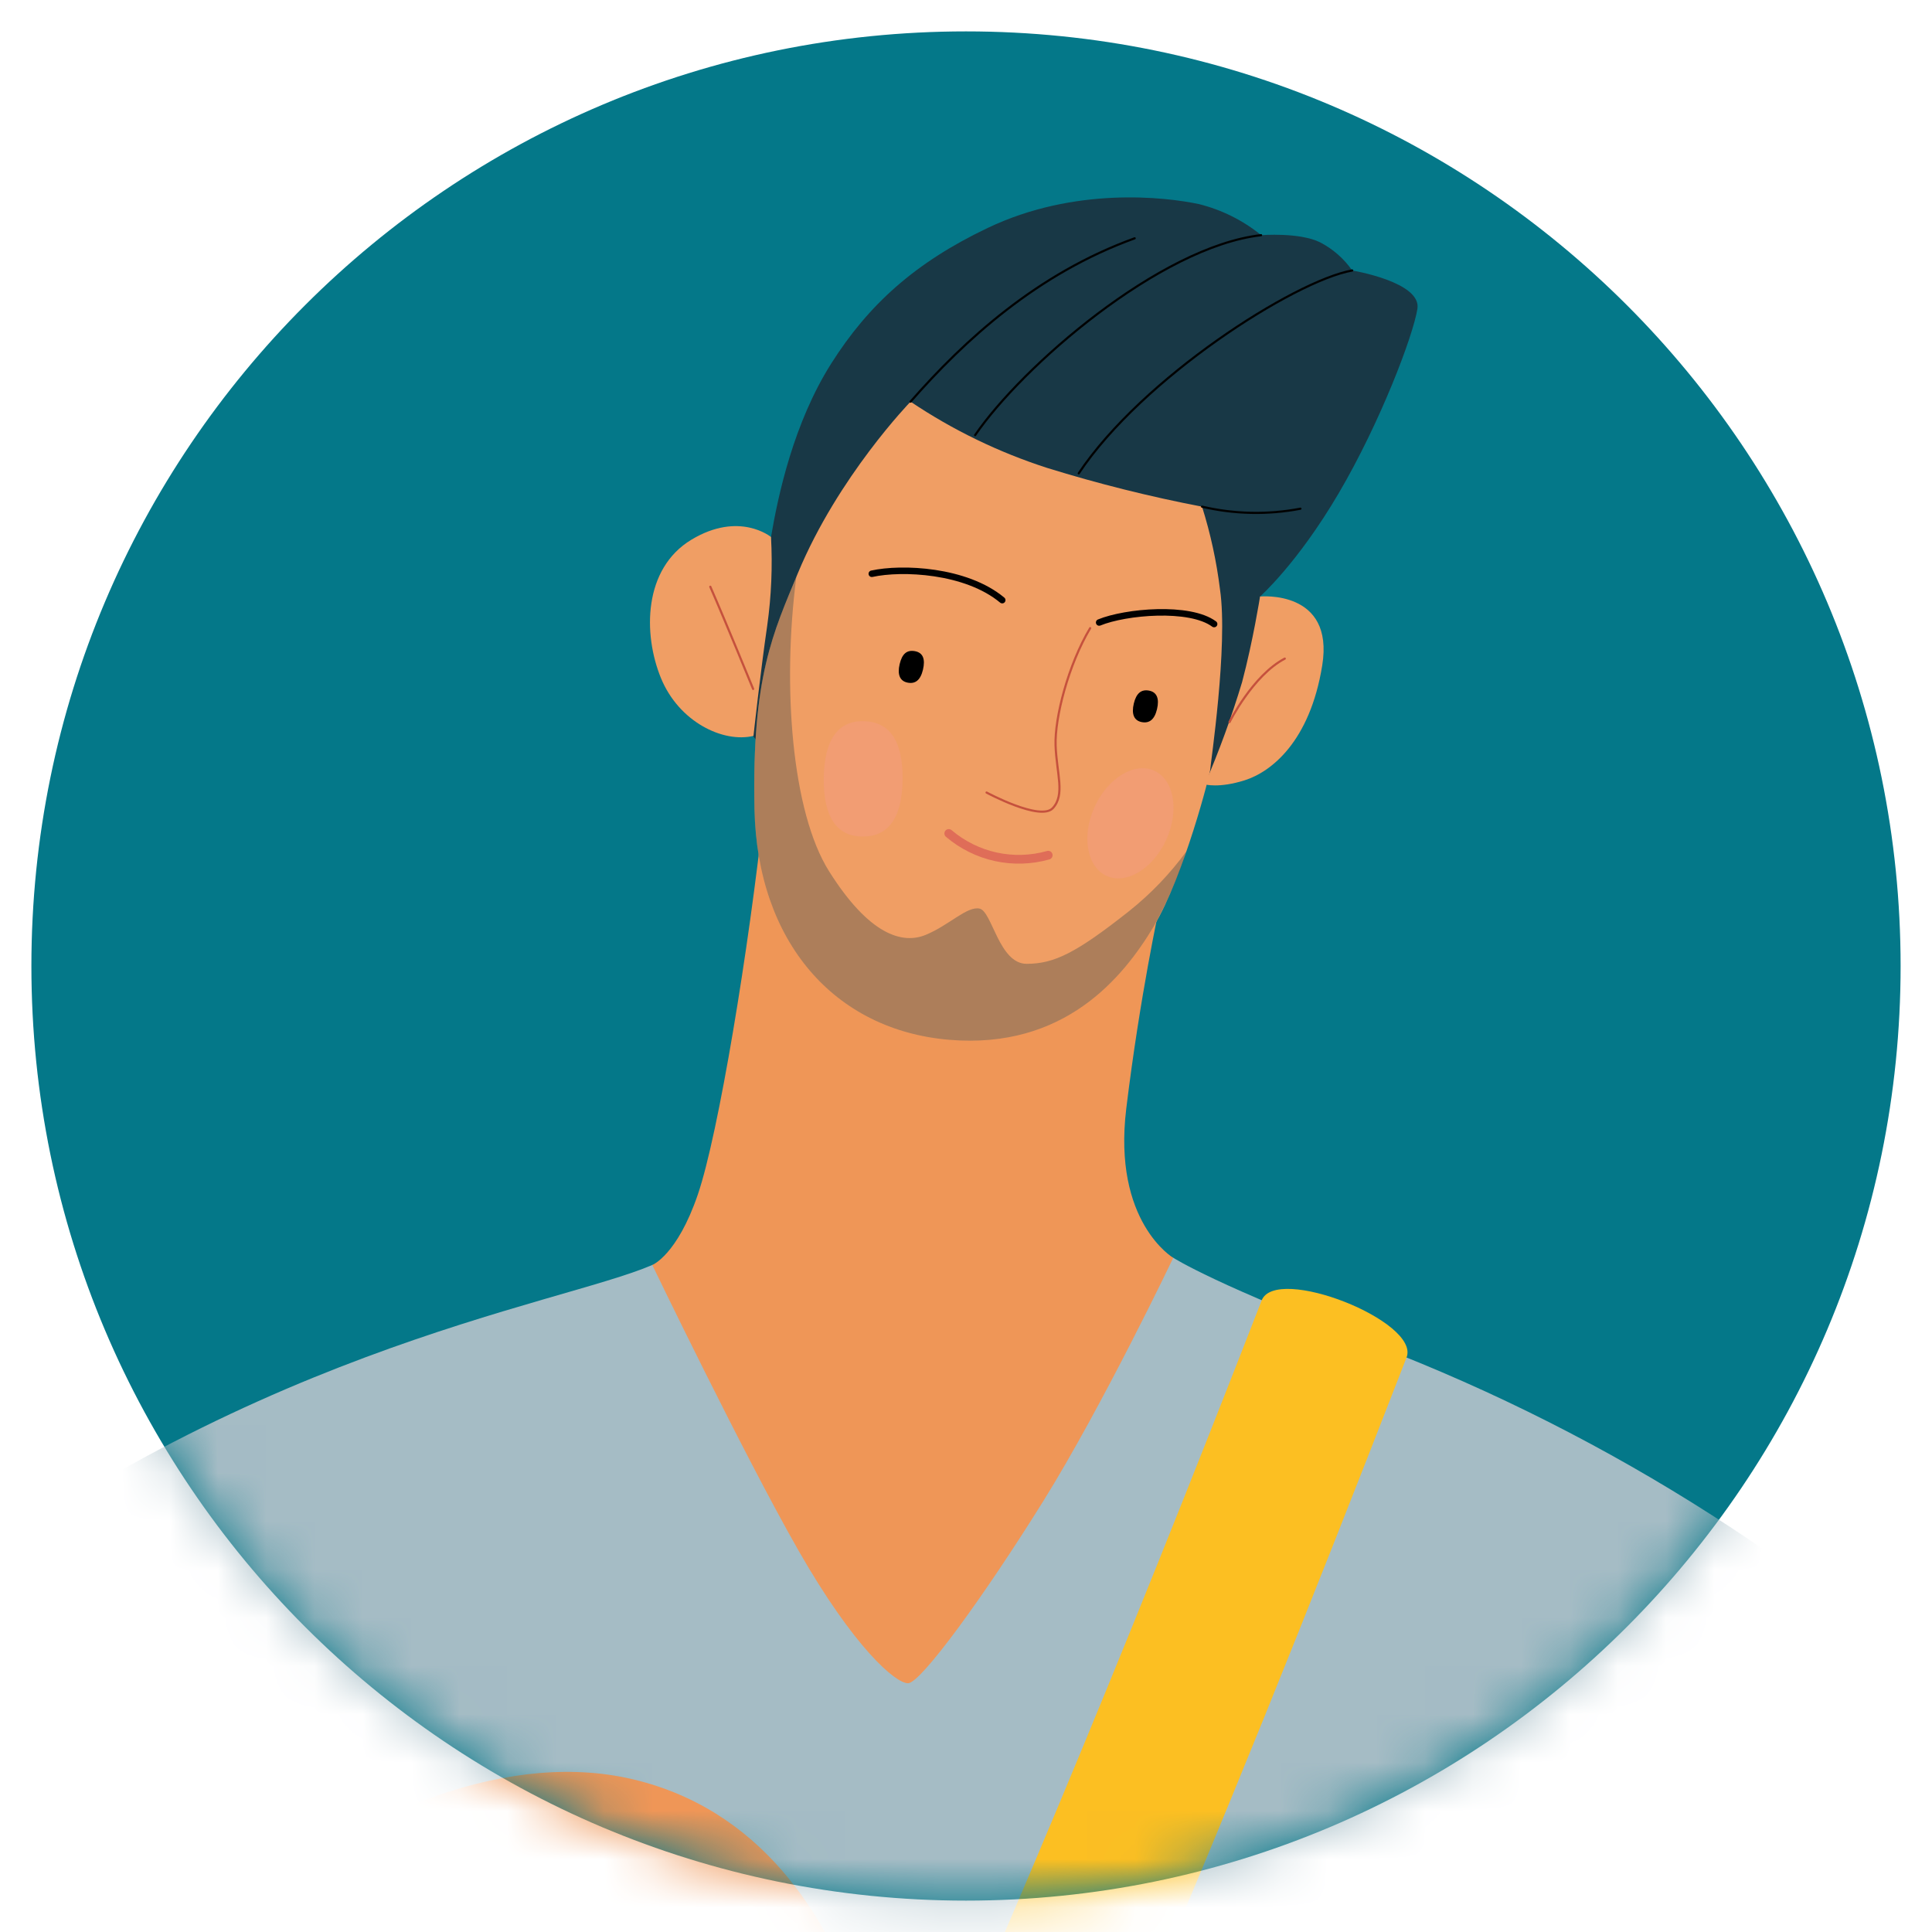 <svg width="40" height="40" viewBox="0 0 40 40" fill="none" xmlns="http://www.w3.org/2000/svg">
<path d="M20 39.35C30.687 39.35 39.35 30.687 39.35 20C39.35 9.313 30.687 0.65 20 0.65C9.313 0.65 0.65 9.313 0.65 20C0.65 30.687 9.313 39.35 20 39.35Z" fill="#047889"/>
<mask id="mask0_720_9301" style="mask-type:luminance" maskUnits="userSpaceOnUse" x="0" y="0" width="40" height="40">
<path d="M20 39.35C30.687 39.35 39.35 30.687 39.35 20C39.35 9.313 30.687 0.65 20 0.65C9.313 0.65 0.65 9.313 0.65 20C0.65 30.687 9.313 39.35 20 39.35Z" fill="white"/>
</mask>
<g mask="url(#mask0_720_9301)">
<path d="M13.505 26.19C11.567 27.026 4.805 27.99 -2.139 33.59C-9.082 39.189 -11.598 48.003 -11.019 53.794C-10.44 59.586 -5.677 62.61 -1.689 61.452C2.3 60.294 5.775 54.694 5.775 54.694L6.8 58.878L29.256 59.264L31.122 43.949L37.628 53.599L37.113 57.138L41.874 65.31C41.874 65.31 48.174 60.934 48.566 54.372C48.957 47.809 46.121 40.722 41.552 36.222C37.812 32.574 33.367 29.727 28.49 27.857C25.208 26.634 24.29 26.04 24.29 26.04L13.505 26.19Z" fill="#A5BCC5"/>
<path d="M15.821 16.724C15.506 19.641 14.877 23.474 14.448 24.731C14.019 25.988 13.505 26.19 13.505 26.19C13.505 26.19 15.392 30.108 16.536 32.109C17.681 34.11 18.537 34.85 18.8 34.85C19.062 34.85 20.373 33.05 21.602 31.076C22.83 29.102 24.291 26.042 24.291 26.042C24.291 26.042 23.033 25.299 23.318 22.953C23.603 20.607 24.005 18.779 24.005 18.779L15.821 16.724Z" fill="#EF9657"/>
<path d="M15.963 11.118C16.113 10.232 16.436 8.751 17.208 7.529C17.981 6.306 18.95 5.433 20.45 4.719C22.25 3.861 24.117 4.076 24.825 4.226C25.296 4.344 25.735 4.563 26.112 4.869C26.112 4.869 26.906 4.805 27.335 5.019C27.599 5.157 27.826 5.356 27.996 5.6C27.996 5.6 29.433 5.837 29.346 6.393C29.259 6.95 28.575 8.75 27.717 10.211C26.859 11.672 26.088 12.35 26.088 12.35C26.088 12.35 26.109 15.5 24.993 16.1C23.877 16.7 16.715 16.629 16.715 16.629L15.593 15.242L15.963 11.118Z" fill="#183846"/>
<path d="M18.852 8.316C18.852 8.316 17.352 9.863 16.521 11.862C16.007 13.106 15.564 14.007 15.621 16.752C15.678 19.497 17.271 21.327 19.653 21.528C22.035 21.729 23.253 20.241 23.886 19.182C24.519 18.123 25.058 16.008 25.058 15.923C25.058 15.837 25.43 13.373 25.259 12.204C25.187 11.623 25.063 11.049 24.887 10.49C23.805 10.282 22.736 10.015 21.684 9.689C20.681 9.366 19.727 8.904 18.852 8.316Z" fill="#F09E64"/>
<path d="M26.088 12.35C26.088 12.35 27.632 12.2 27.375 13.779C27.119 15.359 26.316 15.981 25.773 16.154C25.23 16.326 24.944 16.239 24.944 16.239C25.241 15.549 25.499 14.842 25.716 14.123C25.944 13.263 26.088 12.35 26.088 12.35ZM15.963 11.118C15.963 11.118 15.306 10.575 14.313 11.175C13.32 11.775 13.311 13.125 13.683 14.036C14.055 14.946 14.97 15.386 15.6 15.236C15.6 15.236 15.743 13.92 15.885 12.948C15.97 12.342 15.996 11.729 15.963 11.118Z" fill="#F09E64"/>
<path d="M22.571 13.005C22.121 13.755 21.834 14.858 21.855 15.437C21.876 16.016 22.055 16.452 21.798 16.731C21.542 17.01 20.426 16.409 20.426 16.409" stroke="#C5513D" stroke-width="0.045" stroke-linecap="round" stroke-linejoin="round"/>
<path d="M19.109 13.865C19.058 14.081 18.95 14.165 18.791 14.133C18.632 14.102 18.575 13.967 18.626 13.751C18.677 13.535 18.776 13.451 18.944 13.482C19.112 13.514 19.16 13.649 19.109 13.865ZM23.955 14.681C23.904 14.896 23.798 14.981 23.637 14.95C23.477 14.918 23.423 14.783 23.474 14.567C23.525 14.351 23.631 14.267 23.792 14.299C23.952 14.33 24.006 14.465 23.955 14.681Z" fill="black"/>
<path d="M18.05 11.879C18.671 11.742 20 11.799 20.75 12.425M22.757 12.888C23.303 12.663 24.633 12.545 25.137 12.92" stroke="#010101" stroke-width="0.135" stroke-linecap="round" stroke-linejoin="round"/>
<path opacity="0.44" d="M17.859 17.319C17.319 17.319 17.048 16.908 17.055 16.119C17.063 15.33 17.34 14.919 17.882 14.931C18.423 14.943 18.693 15.342 18.687 16.131C18.681 16.92 18.401 17.324 17.859 17.319Z" fill="#F49B87"/>
<path opacity="0.44" d="M24.148 17.382C24.42 16.78 24.308 16.142 23.897 15.956C23.486 15.771 22.933 16.108 22.661 16.709C22.389 17.311 22.501 17.949 22.912 18.135C23.322 18.321 23.876 17.983 24.148 17.382Z" fill="#F49B87"/>
<path d="M19.643 17.256C19.923 17.494 20.257 17.66 20.616 17.739C20.976 17.817 21.349 17.806 21.702 17.706" stroke="#DF6D58" stroke-width="0.181" stroke-linecap="round" stroke-linejoin="round"/>
<path d="M14.706 12.148C15.02 12.863 15.593 14.264 15.593 14.264M26.6 13.636C25.941 13.979 25.455 14.951 25.455 14.951" stroke="#C5513D" stroke-width="0.045" stroke-linecap="round" stroke-linejoin="round"/>
<g style="mix-blend-mode:multiply" opacity="0.31">
<path d="M23.37 18.869C22.284 19.727 21.827 19.955 21.255 19.955C20.684 19.955 20.54 18.869 20.282 18.812C20.024 18.755 19.653 19.154 19.167 19.355C18.681 19.556 17.994 19.355 17.165 18.039C16.394 16.815 16.191 14.208 16.488 11.94C15.989 13.14 15.564 14.064 15.621 16.752C15.678 19.497 17.271 21.327 19.653 21.528C22.035 21.729 23.253 20.241 23.886 19.182C24.16 18.686 24.386 18.165 24.563 17.627C24.223 18.092 23.822 18.51 23.37 18.869Z" fill="#153745"/>
</g>
<path d="M18.852 8.316C19.974 7.035 21.476 5.663 23.492 4.934M20.189 9.009C21.155 7.593 24.008 5.109 26.109 4.869M27.996 5.6C26.796 5.814 23.646 7.83 22.334 9.8M24.887 10.49C25.555 10.646 26.249 10.661 26.924 10.532" stroke="#010101" stroke-width="0.045" stroke-linecap="round" stroke-linejoin="round"/>
<path d="M26.121 26.925C20.238 42.05 15.453 52.475 12.429 56.264C12.297 56.429 12.199 56.619 12.14 56.823C12.082 57.026 12.064 57.239 12.088 57.45C12.135 57.875 12.35 58.264 12.684 58.53C13.019 58.797 13.445 58.92 13.87 58.872C14.296 58.824 14.684 58.61 14.951 58.275C17.093 55.59 19.94 50.175 23.414 42.162C25.203 38.039 27.099 33.312 29.121 28.106C29.414 27.357 26.412 26.175 26.121 26.925Z" fill="#FCBF22"/>
<path d="M-1.495 45.429C-1.495 45.429 2.88 40.929 5.196 39.252C7.512 37.575 10.538 36.164 13.239 36.872C15.941 37.58 17.229 39.896 17.873 41.822C18.516 43.748 19.61 47.033 18.581 47.355C17.552 47.678 17.036 46.905 16.586 45.939C16.341 45.433 16.134 44.909 15.963 44.373C15.963 44.373 16.307 45.461 15.534 45.861C14.762 46.262 14.306 45.518 13.991 44.918C13.991 44.918 14.741 46.347 13.905 46.805C13.07 47.262 12.303 46.575 11.988 46.175C11.988 46.175 12.561 46.575 12.104 47.063C11.646 47.55 10.53 47.063 10.53 47.063C10.53 47.063 6.969 53.111 5.775 54.69C5.775 54.69 2.294 55.613 -0.537 52.067C-3.367 48.521 -1.495 45.429 -1.495 45.429Z" fill="#EF9657"/>
<path d="M31.128 43.949C31.493 40.649 31.578 38.549 31.622 37.349M32.823 40.302C32.416 41.642 31.9 42.947 31.278 44.202" stroke="#010101" stroke-width="0.045" stroke-linecap="round" stroke-linejoin="round"/>
</g>
</svg>
